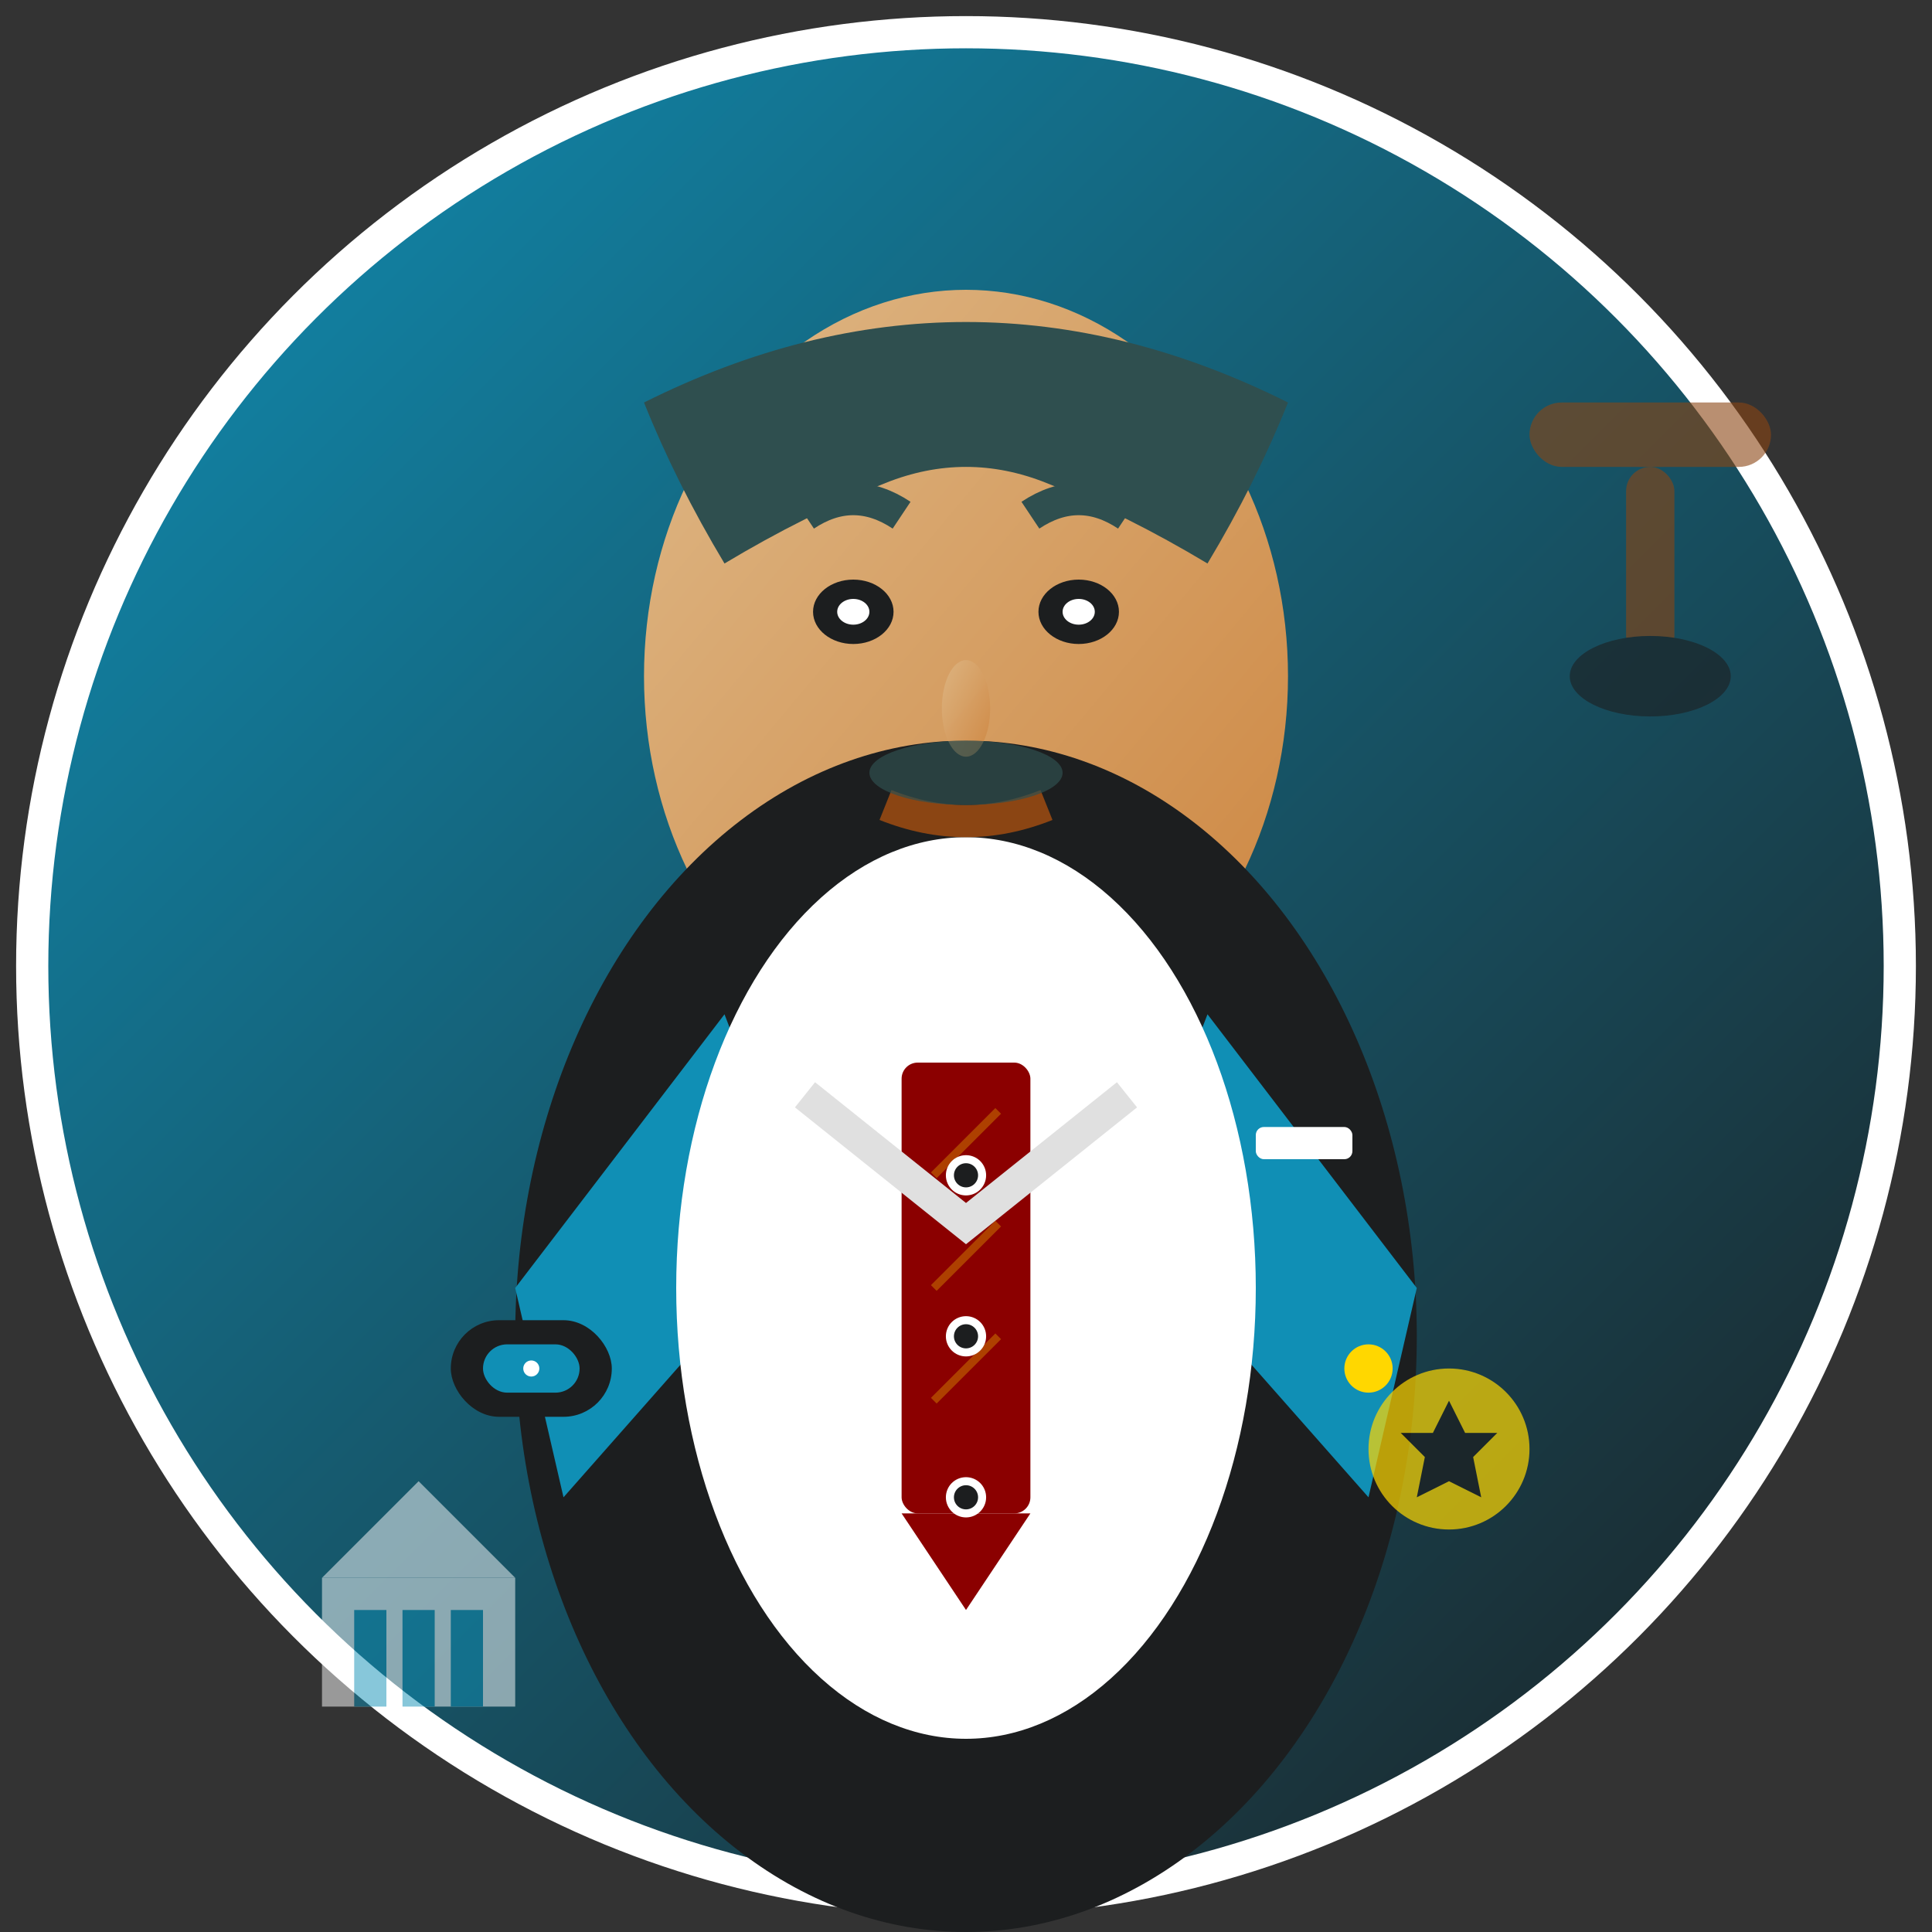 <svg width="120" height="120" viewBox="0 0 120 120" fill="none" xmlns="http://www.w3.org/2000/svg">
  <rect x="0" y="0" width="120" height="120" fill="#333333" stroke="none"/>
  <defs>
    <linearGradient id="lawyer2Gradient" x1="0%" y1="0%" x2="100%" y2="100%">
      <stop offset="0%" style="stop-color:#108fb5;stop-opacity:1" />
      <stop offset="100%" style="stop-color:#1c1e1f;stop-opacity:1" />
    </linearGradient>
    
    <linearGradient id="lawyer2Skin" x1="0%" y1="0%" x2="100%" y2="100%">
      <stop offset="0%" style="stop-color:#deb887;stop-opacity:1" />
      <stop offset="100%" style="stop-color:#cd853f;stop-opacity:1" />
    </linearGradient>
  </defs>
  
  <!-- Background circle -->
  <circle cx="60" cy="60" r="58" fill="url(#lawyer2Gradient)" stroke="#ffffff" stroke-width="2"/>
  
  <!-- Professional male figure - Thomas Weber -->
  <g transform="translate(60, 60)">
    <!-- Head/face -->
    <ellipse cx="0" cy="-18" rx="20" ry="24" fill="url(#lawyer2Skin)"/>
    
    <!-- Hair (professional male style) -->
    <path d="M-20 -35 Q0 -45 20 -35 Q18 -30 15 -25 Q10 -28 5 -30 Q0 -32 -5 -30 Q-10 -28 -15 -25 Q-18 -30 -20 -35 Z" 
          fill="#2F4F4F"/>
    
    <!-- Professional beard -->
    <path d="M-12 -8 Q0 5 12 -8 Q10 -5 8 -2 Q4 2 0 2 Q-4 2 -8 -2 Q-10 -5 -12 -8 Z" 
          fill="#2F4F4F" opacity="0.8"/>
    
    <!-- Professional business suit -->
    <g transform="translate(0, 8)">
      <!-- Suit jacket -->
      <ellipse cx="0" cy="15" rx="28" ry="37" fill="#1c1e1f"/>
      
      <!-- Lapels -->
      <path d="M-15 -5 L-10 8 L-25 25 L-28 12 Z" fill="#108fb5"/>
      <path d="M15 -5 L10 8 L25 25 L28 12 Z" fill="#108fb5"/>
      
      <!-- Dress shirt -->
      <ellipse cx="0" cy="12" rx="18" ry="28" fill="#ffffff"/>
      
      <!-- Professional tie -->
      <rect x="-4" y="-2" width="8" height="28" fill="#8B0000" rx="1"/>
      <polygon points="-4,26 0,32 4,26" fill="#8B0000"/>
      
      <!-- Tie pattern -->
      <g opacity="0.3">
        <line x1="-2" y1="5" x2="2" y2="1" stroke="#FFD700" stroke-width="0.5"/>
        <line x1="-2" y1="12" x2="2" y2="8" stroke="#FFD700" stroke-width="0.5"/>
        <line x1="-2" y1="19" x2="2" y2="15" stroke="#FFD700" stroke-width="0.5"/>
      </g>
      
      <!-- Collar -->
      <path d="M-10 0 L0 8 L10 0" stroke="#e0e0e0" stroke-width="2" fill="none"/>
      
      <!-- Suit buttons -->
      <circle cx="0" cy="5" r="1" fill="#1c1e1f" stroke="#ffffff" stroke-width="0.5"/>
      <circle cx="0" cy="15" r="1" fill="#1c1e1f" stroke="#ffffff" stroke-width="0.5"/>
      <circle cx="0" cy="25" r="1" fill="#1c1e1f" stroke="#ffffff" stroke-width="0.5"/>
      
      <!-- Pocket square -->
      <rect x="18" y="2" width="6" height="2" fill="#ffffff" rx="0.5"/>
    </g>
    
    <!-- Facial features -->
    <g>
      <!-- Eyes -->
      <ellipse cx="-7" cy="-22" rx="2.5" ry="2" fill="#1c1e1f"/>
      <ellipse cx="7" cy="-22" rx="2.5" ry="2" fill="#1c1e1f"/>
      <ellipse cx="-7" cy="-22" rx="1" ry="0.8" fill="#ffffff"/>
      <ellipse cx="7" cy="-22" rx="1" ry="0.8" fill="#ffffff"/>
      
      <!-- Nose -->
      <ellipse cx="0" cy="-16" rx="1.5" ry="3" fill="url(#lawyer2Skin)" opacity="0.8"/>
      
      <!-- Mouth (confident expression) -->
      <path d="M-5 -10 Q0 -8 5 -10" stroke="#8B4513" stroke-width="2" fill="none"/>
      
      <!-- Eyebrows (strong) -->
      <path d="M-10 -28 Q-7 -30 -4 -28" stroke="#2F4F4F" stroke-width="2" fill="none"/>
      <path d="M4 -28 Q7 -30 10 -28" stroke="#2F4F4F" stroke-width="2" fill="none"/>
      
      <!-- Mustache -->
      <ellipse cx="0" cy="-12" rx="6" ry="2" fill="#2F4F4F" opacity="0.7"/>
    </g>
    
    <!-- Professional accessories -->
    <g>
      <!-- Cufflinks -->
      <circle cx="-25" cy="25" r="1.5" fill="#FFD700"/>
      <circle cx="25" cy="25" r="1.5" fill="#FFD700"/>
      
      <!-- Professional watch -->
      <rect x="-32" y="22" width="10" height="6" rx="3" fill="#1c1e1f"/>
      <rect x="-30" y="23.5" width="6" height="3" rx="1.5" fill="#108fb5"/>
      <circle cx="-27" cy="25" r="0.5" fill="#ffffff"/>
    </g>
  </g>
  
  <!-- Professional expertise symbols -->
  <g transform="translate(95, 20)" opacity="0.6">
    <!-- Gavel -->
    <rect x="0" y="5" width="15" height="4" rx="2" fill="#8B4513"/>
    <rect x="6" y="9" width="3" height="12" rx="1.5" fill="#8B4513"/>
    <ellipse cx="7.5" cy="22" rx="5" ry="2.5" fill="#1c1e1f"/>
  </g>
  
  <!-- Experience years indicator -->
  <g transform="translate(20, 90)" opacity="0.5">
    <!-- Building/real estate symbol -->
    <rect x="0" y="8" width="12" height="8" fill="#ffffff"/>
    <polygon points="0,8 6,2 12,8" fill="#ffffff"/>
    <rect x="2" y="10" width="2" height="6" fill="#108fb5"/>
    <rect x="5" y="10" width="2" height="6" fill="#108fb5"/>
    <rect x="8" y="10" width="2" height="6" fill="#108fb5"/>
  </g>
  
  <!-- Professional certification badge -->
  <g transform="translate(85, 85)" opacity="0.7">
    <circle cx="5" cy="5" r="5" fill="#FFD700"/>
    <polygon points="5,2 6,4 8,4 6.5,5.5 7,8 5,7 3,8 3.5,5.5 2,4 4,4" fill="#1c1e1f"/>
  </g>
</svg>
